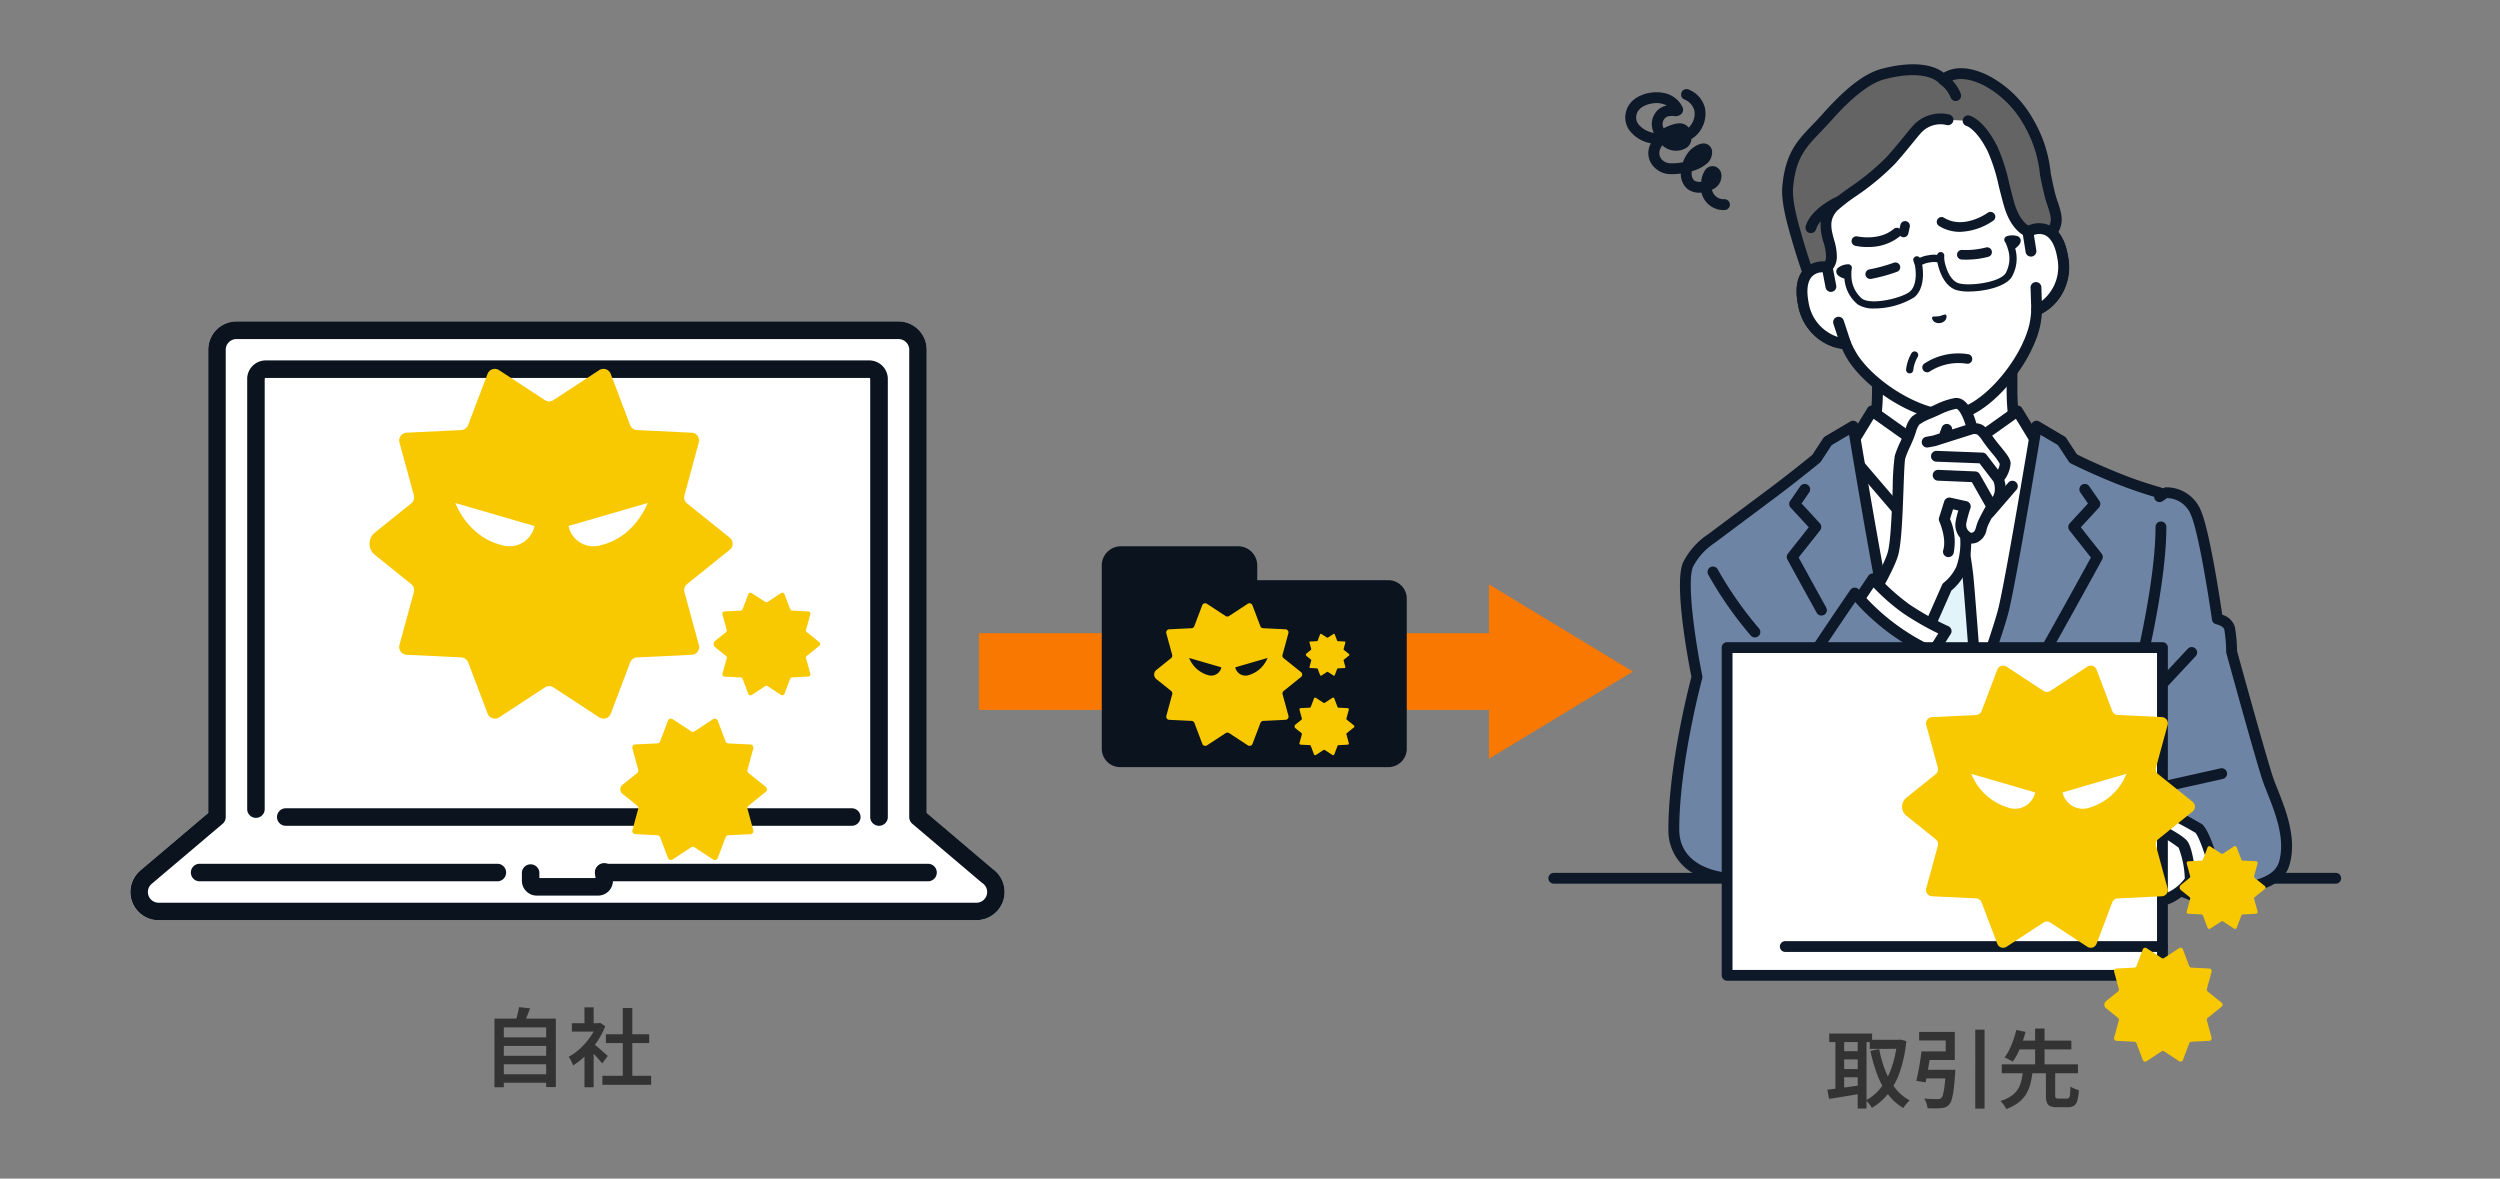 <svg xmlns="http://www.w3.org/2000/svg" xmlns:xlink="http://www.w3.org/1999/xlink" width="350" height="165" viewBox="0 0 350 165"><rect x="0" y="0" width="350" height="165" fill="#808080" stroke="none"/><defs><clipPath id="a"><rect width="350" height="165" transform="translate(3823 -434)" fill="#fff" stroke="#707070" stroke-width="1"/></clipPath><clipPath id="b"><rect width="309.519" height="146.264" fill="none"/></clipPath></defs><g transform="translate(-3823 434)" clip-path="url(#a)"><g transform="translate(3841.24 -425)"><g clip-path="url(#b)"><path d="M118.441,119.831H3.952a3.95,3.95,0,0,1-2.689-6.845,1.121,1.121,0,0,1,.093-.089l.062-.052.028-.024,9.458-8.01V39.959a3.963,3.963,0,0,1,3.952-3.952h92.683a3.962,3.962,0,0,1,3.952,3.952v64.859l9.265,7.86a3.952,3.952,0,0,1-2.314,7.156" fill="#fff"/><path d="M118.447,119.832H3.962a3.95,3.95,0,0,1-2.689-6.844.849.849,0,0,1,.089-.091l.061-.054.027-.022,9.46-8.011V39.957A3.961,3.961,0,0,1,14.862,36h92.683a3.961,3.961,0,0,1,3.952,3.953v64.857l9.265,7.861a3.951,3.951,0,0,1-2.313,7.156M3.019,114.717l-.045.042a1.481,1.481,0,0,0-.51,1.122,1.5,1.5,0,0,0,1.5,1.5h114.49a1.5,1.5,0,0,0,.857-2.737,1.391,1.391,0,0,1-.145-.107l-9.683-8.21a1.228,1.228,0,0,1-.429-.936V39.97a1.5,1.5,0,0,0-1.5-1.5H14.862a1.5,1.5,0,0,0-1.5,1.5v65.42a1.225,1.225,0,0,1-.465.964l-9.876,8.363-.008.008" fill="#0a131e"/><path d="M103.456,42.688h-84.5a1.364,1.364,0,0,0-1.364,1.363v61.332h87.223V44.051a1.363,1.363,0,0,0-1.363-1.363h0" fill="#fff"/><path d="M65.5,116.384H56.91a2.086,2.086,0,0,1-2.086-2.086v-1.145a1.227,1.227,0,0,1,2.449,0v.776h7.849v-.776a1.227,1.227,0,0,1,2.449-.17,1.206,1.206,0,0,1,0,.17V114.3a2.087,2.087,0,0,1-2.086,2.086" fill="#0a131e"/><path d="M51.305,114.38H9.63a1.227,1.227,0,0,1,0-2.449H51.306a1.227,1.227,0,1,1,.169,2.449,1.19,1.19,0,0,1-.169,0" fill="#0a131e"/><path d="M111.762,114.38H66.355a1.227,1.227,0,1,1-.169-2.449,1.192,1.192,0,0,1,.169,0h45.407a1.227,1.227,0,0,1,0,2.449" fill="#0a131e"/><path d="M100.924,106.61H21.854a1.227,1.227,0,1,1-.169-2.449,1.19,1.19,0,0,1,.169,0h79.07a1.227,1.227,0,1,1,.169,2.449,1.192,1.192,0,0,1-.169,0" fill="#0a131e"/><path d="M104.818,106.61a1.227,1.227,0,0,1-1.227-1.227V44.051a.145.145,0,0,0-.137-.137h-84.5a.145.145,0,0,0-.137.137v60.3a1.227,1.227,0,0,1-2.449,0v-60.3a2.593,2.593,0,0,1,2.593-2.593h84.5a2.6,2.6,0,0,1,2.594,2.593v61.333a1.229,1.229,0,0,1-1.228,1.227" fill="#0a131e"/><path d="M308.761,114.717H199.292a.757.757,0,0,1,0-1.515H308.761a.757.757,0,1,1,0,1.515" fill="#0d1828"/><path d="M263.444,45.261V40.013l-9.416,5.051-9.417-5.051v5.248c0,3.936-.392,5.695-1.423,6.707s-9.427,6.318-9.427,6.318l13.288,12.183h13.957L274.3,58.286s-8.4-5.306-9.43-6.317-1.423-2.771-1.423-6.707" fill="#fff"/><path d="M261.006,71.227a.755.755,0,0,1-.512-1.316L273.053,58.4c-2.23-1.419-7.823-5.009-8.717-5.887-1.219-1.2-1.65-3.093-1.65-7.248V41.28l-8.3,4.454a.759.759,0,0,1-.717,0l-8.3-4.454v3.982c0,4.155-.431,6.052-1.649,7.248-.9.878-6.487,4.468-8.718,5.887l12.56,11.514a.758.758,0,0,1-1.025,1.117L233.246,58.845a.757.757,0,0,1-.046-1.07.787.787,0,0,1,.153-.129c3.349-2.115,8.588-5.516,9.3-6.218.86-.845,1.195-2.574,1.195-6.166V40.013a.755.755,0,0,1,.75-.76.765.765,0,0,1,.366.092l9.058,4.861,9.058-4.861a.755.755,0,0,1,1.116.668v5.249c0,3.592.335,5.321,1.2,6.166.715.7,5.955,4.1,9.3,6.218a.758.758,0,0,1,.107,1.2L261.515,71.028a.756.756,0,0,1-.512.2" fill="#0d1828"/><path d="M267.84,53.358l-1.158-.769-2.476-4.059s-.808.606-5.056,3.6a58.306,58.306,0,0,1-5.123,3.153A58.6,58.6,0,0,1,248.9,52.13c-4.248-3-5.055-3.6-5.055-3.6l-2.477,4.059-1.158.769L238.3,55.247l3.077,17.383,7.009,31.681h11.292l7.009-31.681,3.078-17.383Z" fill="#fff"/><path d="M259.674,105.069H248.381a.754.754,0,0,1-.74-.594l-7.009-31.68a.18.18,0,0,0-.006-.032L237.549,55.38a.755.755,0,0,1,.214-.672l1.916-1.889a.77.77,0,0,1,.113-.092l1.017-.675,2.389-3.916a.759.759,0,0,1,1.042-.253c.021.013.042.027.061.041s.867.648,5.039,3.589c1.8,1.268,3.867,2.451,4.685,2.908.819-.457,2.889-1.64,4.687-2.908,4.171-2.941,5.03-3.582,5.038-3.589a.759.759,0,0,1,1.062.151c.014.02.028.04.041.061l2.388,3.916,1.018.675a.8.8,0,0,1,.116.092l1.916,1.889a.755.755,0,0,1,.214.672l-3.077,17.383a.179.179,0,0,1-.006.032l-7.009,31.68a.753.753,0,0,1-.739.594m-10.684-1.515h10.076l6.87-31.071,3.006-16.972-1.582-1.558-1.1-.729a.766.766,0,0,1-.228-.236l-2.048-3.358c-.677.488-1.981,1.419-4.4,3.125a58.72,58.72,0,0,1-5.2,3.2.752.752,0,0,1-.719,0,58.6,58.6,0,0,1-5.2-3.2c-2.419-1.706-3.722-2.637-4.4-3.125l-2.048,3.358a.752.752,0,0,1-.227.236l-1.1.729-1.584,1.558,3,16.975Z" fill="#0d1828"/><path d="M260.268,63.564h-.008a.755.755,0,0,1-.575-.274l-5.658-6.817-5.657,6.818a.757.757,0,0,1-1.162.009l-6.784-7.931a.758.758,0,1,1,1.151-.987l6.2,7.247,5.667-6.829a.755.755,0,0,1,1.062-.1.786.786,0,0,1,.1.1l5.67,6.832,2.665-3.083a.758.758,0,0,1,1.146.991L260.84,63.3a.757.757,0,0,1-.573.263" fill="#0d1828"/><path d="M250.808,71.42c.366-3.117,1.423-8.4,1.423-8.4s-.693-2.23-1.083-4.267l2.845-3.433.033-.036.034.036,2.845,3.433c-.39,2.037-1.083,4.267-1.083,4.267s1.057,5.279,1.424,8.4S260.2,110.6,260.2,110.6H247.857s2.585-36.057,2.951-39.176" fill="#e3f3fa"/><path d="M260.2,111.351H247.857a.753.753,0,0,1-.757-.752.4.4,0,0,1,0-.06c.1-1.473,2.589-36.112,2.953-39.211.154-1.309.442-3.13.857-5.414.294-1.622.441-2.43.539-2.857-.174-.587-.715-2.426-1.045-4.16a.757.757,0,0,1,.16-.626l2.846-3.434.029-.034.034-.035a.755.755,0,0,1,1.067-.041c.014.013.028.027.041.041l.033.035c.01.011.02.022.029.034l2.846,3.434a.757.757,0,0,1,.16.626c-.332,1.737-.871,3.579-1.045,4.163.194.987,1.068,5.481,1.394,8.268.364,3.1,2.845,37.738,2.953,39.211a.753.753,0,0,1-.694.81.4.4,0,0,1-.06,0m-11.526-1.515h10.712c-.387-5.369-2.56-35.525-2.89-38.33-.354-3.019-1.37-8.118-1.413-8.334a.85.85,0,0,1-.016-.15.745.745,0,0,1,.035-.225c.006-.021.608-1.965.994-3.836l-2.066-2.492-2.066,2.492c.385,1.871.987,3.815.993,3.836a.749.749,0,0,1,.019.376c-.01.051-1.054,5.283-1.413,8.333-.33,2.805-2.5,32.961-2.889,38.33" fill="#0d1828"/><path d="M254.33,67.553a.673.673,0,0,1-.664-.566l-.523-3.213a.674.674,0,1,1,1.33-.215l.52,3.212a.675.675,0,0,1-.666.782" fill="#0d1828"/><path d="M254.027,64.425a3.7,3.7,0,0,1-2.293-.831.758.758,0,0,1,.987-1.148,2.065,2.065,0,0,0,2.607,0,.758.758,0,0,1,.987,1.149,3.71,3.71,0,0,1-2.293.831" fill="#0d1828"/><path d="M299.27,100.1c-.922-2.684-5.091-17.864-5.091-17.864a21.426,21.426,0,0,0-.287-3.307c-.249-1-1.709-1.285-1.709-1.285s-1.7-11.926-3.025-14.922a4.44,4.44,0,0,0-4.26-2.745l-.807.559c.009-.361.014-.559.014-.559a58.121,58.121,0,0,1-6.061-2.077c-3.75-1.523-6.037-2.708-6.037-2.708L270.4,52.748l-3.534-2.089s-3.454,20.883-4.572,25.555-8.266,23.6-8.267,23.6-7.148-18.929-8.266-23.6-4.571-25.556-4.571-25.556l-3.536,2.09-1.607,2.448s-3.166,2.6-6.41,5.016c-3.536,2.636-8.284,6.187-8.284,6.187a9.827,9.827,0,0,0-3.269,3.643c-1.328,2.994,1.254,15.739,1.254,15.739s-3.244,11.947-3.244,21.328c0,6.577,7.839,6.852,7.839,6.852H282.6l6.6,2.593s1.982-.286,5.041-.871c3.216-.617,6.543-1.107,7.325-3.875,1.184-4.188-1.379-9.02-2.3-11.7" fill="#6d84a5"/><path d="M289.2,117.315a.75.75,0,0,1-.277-.053l-6.468-2.542H223.908a12.3,12.3,0,0,1-4.208-1.027,6.872,6.872,0,0,1-4.364-6.582c0-8.756,2.825-19.831,3.224-21.352-.39-1.955-2.507-13.006-1.169-16.022a10.252,10.252,0,0,1,3.518-3.949s4.741-3.546,8.274-6.18c2.893-2.157,5.758-4.484,6.294-4.921l1.543-2.351a.769.769,0,0,1,.248-.237l3.536-2.09a.759.759,0,0,1,1.039.268.78.78,0,0,1,.1.261c.034.209,3.461,20.91,4.56,25.5.886,3.705,5.7,16.715,7.53,21.621,1.831-4.9,6.636-17.884,7.529-21.621,1.1-4.592,4.529-25.293,4.56-25.5a.758.758,0,0,1,1.133-.529l3.536,2.09a.75.75,0,0,1,.248.237l1.5,2.279c.6.3,2.707,1.336,5.8,2.59a58.236,58.236,0,0,0,5.972,2.048.4.4,0,0,0,.532-.023,5.2,5.2,0,0,1,5.017,3.193c1.219,2.74,2.674,12.333,3.013,14.637a2.619,2.619,0,0,1,1.764,1.692,20.267,20.267,0,0,1,.308,3.38c.348,1.27,4.184,15.2,5.051,17.728.164.478.39,1.045.63,1.65,1.147,2.888,2.718,6.843,1.684,10.506-.871,3.077-4.2,3.711-7.425,4.322l-.487.092c-3.04.583-5.051.876-5.074.879a.8.8,0,0,1-.109.008m-65.256-4.112H282.6a.769.769,0,0,1,.277.052l6.414,2.52c.571-.087,2.347-.366,4.809-.838l.49-.093c2.9-.549,5.632-1.068,6.248-3.245.9-3.168-.566-6.847-1.633-9.533-.246-.621-.479-1.207-.654-1.718-.919-2.675-4.936-17.289-5.1-17.91a.794.794,0,0,1-.026-.188,19.972,19.972,0,0,0-.265-3.136c-.1-.389-.812-.661-1.123-.725a.763.763,0,0,1-.6-.638c-.017-.117-1.7-11.857-2.968-14.72a3.677,3.677,0,0,0-3.323-2.3l-.62.429a.758.758,0,0,1-1.189-.613c-.99-.29-3.141-.956-5.574-1.944-3.74-1.519-6.007-2.687-6.1-2.736a.759.759,0,0,1-.285-.257l-1.51-2.3-2.433-1.439c-.732,4.4-3.426,20.432-4.4,24.516-.47,1.965-2.01,6.552-4.577,13.635-1,2.749-1.954,5.337-2.582,7.025-.344.925-.628,1.684-.826,2.211l-.229.609c-.112.3-.265.705-.79.705a.758.758,0,0,1-.709-.49c-.29-.775-7.179-19.028-8.294-23.693-.977-4.084-3.668-20.12-4.4-24.516l-2.433,1.438-1.509,2.3a.783.783,0,0,1-.154.171c-.032.026-3.216,2.634-6.438,5.037-3.533,2.637-8.28,6.187-8.28,6.187a8.935,8.935,0,0,0-3.029,3.343c-.9,2.032.285,10.253,1.3,15.281a.759.759,0,0,1-.012.348c-.032.116-3.217,11.961-3.218,21.131,0,5.69,6.667,6.074,7.1,6.093" fill="#0d1828"/><path d="M236.762,77.179a.754.754,0,0,1-.663-.39c-2.394-4.308-4.086-7.422-4.1-7.453a.758.758,0,0,1,.072-.832l2.914-3.687-2.535-2.751a.753.753,0,0,1-.066-.944l1.431-2.069a.759.759,0,0,1,1.247.863l-1.086,1.567,2.563,2.781a.757.757,0,0,1,.037.984l-3.006,3.8c.547,1,1.987,3.637,3.857,7a.759.759,0,0,1-.662,1.126" fill="#0d1828"/><path d="M257.872,100.237a.759.759,0,0,1-.639-1.167c5.632-8.78,15.587-26.963,17.253-30.019l-3.006-3.8a.756.756,0,0,1,.038-.984l2.563-2.78-1.086-1.568a.758.758,0,0,1,1.246-.862l1.432,2.068a.758.758,0,0,1-.066.945l-2.536,2.751,2.915,3.687a.76.76,0,0,1,.072.832c-.117.208-11.391,20.949-17.548,30.552a.756.756,0,0,1-.639.348" fill="#0d1828"/><path d="M281.3,85.386a.775.775,0,0,1-.185-.023.758.758,0,0,1-.551-.919c.03-.116,2.971-11.978,2.971-19.676a.758.758,0,0,1,1.516,0c0,7.886-2.893,19.551-3.017,20.044a.756.756,0,0,1-.734.574" fill="#0d1828"/><path d="M282.194,89.976a.759.759,0,0,1-.555-1.275l6.407-6.872a.758.758,0,1,1,1.109,1.034l-6.406,6.872a.76.76,0,0,1-.555.241" fill="#0d1828"/><path d="M289.568,106.975c-.915-.705-5.883-3.049-5.883-3.049l-4.5.729,2.671,1.335,8.348,7.3,1.631-.639s-1.359-4.971-2.274-5.676" fill="#fff"/><path d="M290.206,114.046a.758.758,0,0,1-.275-1.464l.987-.386c-.607-2.08-1.424-4.284-1.822-4.622a59.482,59.482,0,0,0-5.529-2.862l-1.947.316.573.286a.758.758,0,0,1-.679,1.356l-2.67-1.336a.758.758,0,0,1,.217-1.426l4.5-.729a.747.747,0,0,1,.444.063,65.11,65.11,0,0,1,6.023,3.135c1.007.776,2.113,4.508,2.542,6.077a.759.759,0,0,1-.456.906L290.48,114a.743.743,0,0,1-.275.053" fill="#0d1828"/><path d="M281.858,105.991s-4.844.685-6.39.411a34.952,34.952,0,0,1-3.993-1.113s-3.019-1.407-4.441-.734c-2.206,1.045-4.766,4.391-4.766,4.391s-.594,1.3-1.746,3.743-1.172,3.716-.025,4.065,2.148-.871,2.994-2.395,1.722-3.02,1.722-3.02l3.478-2.839.489.245-2.795,2.968s-2.445,5.764-.778,6.607c1.059.536,2.226-.868,2.226-.868a1.713,1.713,0,0,0,1.023,1.423,2.253,2.253,0,0,0,1.946-.5,1.9,1.9,0,0,0,1.247,1.073c1.1.366,2.111-1.1,3.194-2.42a20.025,20.025,0,0,1,1.621-1.8l2.761,1.03a6.251,6.251,0,0,0,4.694.8c2.364-.361,4.092-2.849,4.092-2.849s-.281-4.042-1.045-5.015-5.505-3.21-5.505-3.21" fill="#fff"/><path d="M272.417,120.272a1.9,1.9,0,0,1-.607-.1,2.934,2.934,0,0,1-1.225-.76,2.524,2.524,0,0,1-1.991.179,2.214,2.214,0,0,1-1.08-.851,2.218,2.218,0,0,1-2.249.261c-1.587-.8-.864-3.575-.627-4.487.124-.475.266-.938.407-1.355-.272.475-.581,1.024-.889,1.573-.512.92-1.873,3.361-3.876,2.751a1.842,1.842,0,0,1-1.207-1.021c-.39-.878-.153-2.14.766-4.093,1.137-2.415,1.738-3.723,1.742-3.736a.778.778,0,0,1,.087-.144c.109-.142,2.7-3.5,5.043-4.616,1.626-.77,4.408.42,5.048.714a33.654,33.654,0,0,0,3.842,1.071,33.5,33.5,0,0,0,6.155-.415.766.766,0,0,1,.43.065c.818.387,4.942,2.367,5.777,3.426.866,1.1,1.161,4.718,1.208,5.431a.758.758,0,0,1-.134.486c-.078.112-1.945,2.758-4.6,3.165a7.246,7.246,0,0,1-5.168-.876l-2.211-.824c-.27.282-.7.747-1.226,1.394-.111.135-.222.273-.332.409-.929,1.162-1.89,2.351-3.081,2.351m-.9-2.138a1.241,1.241,0,0,0,.769.6c.481.159,1.339-.9,2.028-1.761l.34-.42a20.522,20.522,0,0,1,1.69-1.872.756.756,0,0,1,.782-.155l2.761,1.029a.787.787,0,0,1,.208.116,5.579,5.579,0,0,0,4.107.645,6.206,6.206,0,0,0,3.426-2.329,13.132,13.132,0,0,0-.866-4.316,24.852,24.852,0,0,0-5.03-2.9,31.8,31.8,0,0,1-6.4.375,34.97,34.97,0,0,1-4.1-1.142.585.585,0,0,1-.075-.03c-1.121-.522-3.04-1.093-3.8-.735-1.858.879-4.079,3.646-4.438,4.1-.147.319-.731,1.582-1.712,3.668-.934,1.983-.838,2.641-.755,2.832.019.043.054.124.262.187.689.21,1.528-.993,2.111-2.039.842-1.51,1.72-3.019,1.73-3.032a.744.744,0,0,1,.174-.205l3.478-2.839a.754.754,0,0,1,.818-.091l.489.245a.754.754,0,0,1,.343,1.01.763.763,0,0,1-.13.187l-2.7,2.867a23.886,23.886,0,0,0-.932,2.773c-.536,2.067-.257,2.687-.152,2.74.4.2,1.093-.426,1.3-.677a.758.758,0,0,1,1.339.432.948.948,0,0,0,.528.764c.426.157,1.022-.223,1.2-.368a.762.762,0,0,1,.713-.162.721.721,0,0,1,.493.5" fill="#0d1828"/><path d="M267.833,118.213a.761.761,0,0,1-.7-1.042l1.672-4.141a.77.77,0,0,1,.142-.226l3.393-3.742a.758.758,0,1,1,1.123,1.018l-3.3,3.642-1.621,4.017a.759.759,0,0,1-.7.474" fill="#0d1828"/><path d="M270.8,119.136a.758.758,0,0,1-.677-1.1l1.9-3.767a.733.733,0,0,1,.15-.2l3.5-3.386a.758.758,0,0,1,1.055,1.089l-3.408,3.3-1.837,3.653a.755.755,0,0,1-.677.417" fill="#0d1828"/><path d="M276.865,115.992a.758.758,0,0,1-.482-1.344l1.884-1.546a.758.758,0,1,1,.965,1.169l-1.885,1.547a.753.753,0,0,1-.48.174" fill="#0d1828"/><path d="M281.587,102.575a.757.757,0,0,1-.164-1.5l11.184-2.5a.758.758,0,1,1,.33,1.479l-11.185,2.5a.759.759,0,0,1-.165.019" fill="#0d1828"/><path d="M227.44,80.239a.757.757,0,0,1-.56-.247A52.37,52.37,0,0,1,220.9,71.42a.759.759,0,0,1,1.315-.755,52.029,52.029,0,0,0,5.79,8.3.755.755,0,0,1-.559,1.269" fill="#0d1828"/><path d="M265.669,23.465l-1.277-7.232a12.6,12.6,0,0,0-2.577-5.7c-2.533-3.153-7.273-7.363-13.955-6.213l-.116.021c-6.671,1.2-9.685,6.782-10.987,10.611a12.59,12.59,0,0,0-.472,6.236l1.277,7.232c-1.66-.314-4.221.532-3.343,5.077.777,4.025,4.087,5.672,5.923,5.579a13.5,13.5,0,0,0,1.079,2.073c2.6,3.89,8.443,7.537,12.7,7.922a8.021,8.021,0,0,0,3.452-.609c3.865-1.817,8.107-7.243,9.222-11.787a13.718,13.718,0,0,0,.306-2.318c1.753-.54,4.3-3.219,3.654-7.267-.73-4.571-3.426-4.491-4.878-3.627" fill="#fff"/><path d="M253.846,49.827c-4.463-.407-10.535-4.184-13.263-8.263a13.306,13.306,0,0,1-.944-1.742,7.352,7.352,0,0,1-6.165-6.181c-.441-2.284-.129-3.98.929-5.039a3.493,3.493,0,0,1,2.248-.987l-1.11-6.292a13.375,13.375,0,0,1,.5-6.612c1.219-3.591,4.346-9.809,11.57-11.114.023,0,.041-.007.062-.009s.037-.009.062-.013c7.234-1.244,12.3,3.53,14.674,6.486a13.385,13.385,0,0,1,2.732,6.043l1.11,6.291a3.5,3.5,0,0,1,2.45.161c1.355.635,2.228,2.122,2.6,4.419a7.353,7.353,0,0,1-3.679,7.917,13.756,13.756,0,0,1-.293,1.968c-1.167,4.756-5.58,10.385-9.639,12.292a8.258,8.258,0,0,1-1.878.555,8.416,8.416,0,0,1-1.96.122m12.212-25.711a.758.758,0,0,1-1.134-.519l-1.277-7.232a11.861,11.861,0,0,0-2.422-5.356c-2.646-3.294-7.09-7-13.238-5.943a.508.508,0,0,1-.058.008c-.021,0-.037.009-.058.012-6.137,1.109-9.045,6.111-10.4,10.11a11.86,11.86,0,0,0-.444,5.862l1.277,7.232a.758.758,0,0,1-.616.878.748.748,0,0,1-.271,0,2.221,2.221,0,0,0-1.945.506c-.671.672-.848,1.946-.513,3.682.706,3.658,3.695,5.039,5.138,4.967a.754.754,0,0,1,.735.459,12.773,12.773,0,0,0,1.013,1.949c2.462,3.68,8.133,7.226,12.128,7.587a7.275,7.275,0,0,0,3.068-.539c3.637-1.709,7.753-6.981,8.806-11.272a12.88,12.88,0,0,0,.287-2.187.753.753,0,0,1,.533-.682c1.381-.426,3.716-2.746,3.129-6.424-.278-1.747-.88-2.883-1.741-3.285a1.871,1.871,0,0,0-1.133-.135,2.7,2.7,0,0,0-.868.324" fill="#0d1828"/><path d="M254.2,35.072c-.16-.131-.49.1-.962.2-.474.073-.865-.036-.971.143s.19.952,1.139.813c.94-.191.959-1.016.794-1.151" fill="#0d1828"/><path d="M243.589,30.052a.673.673,0,0,1-.116-1.335,22.508,22.508,0,0,0,3.412-.933.673.673,0,1,1,.468,1.263,23.349,23.349,0,0,1-3.646,1,.642.642,0,0,1-.116.011" fill="#0d1828"/><path d="M256.994,27.35q-.3,0-.621-.016a.674.674,0,0,1,.071-1.346,10.954,10.954,0,0,0,3.334-.339.674.674,0,0,1,.386,1.291,12.117,12.117,0,0,1-3.17.41" fill="#0d1828"/><path d="M268.113,15.4a17.667,17.667,0,0,0-2.345-7.279,14.584,14.584,0,0,0-5.923-5.837c-4.277-2.134-6.011-.1-6.011-.1s-1.785-2.545-8.429-.817c-3.068.8-6.289,4.278-8.029,6.228-2.671,3-4.855,4.252-5.334,9.581-.194,2.153.79,5.429,1.3,7.193.848,2.939,1.544,4.819,1.544,4.819l1.791,1.534.885-2.3a1.959,1.959,0,0,0,.608-1.495c.079-2.169-1.994-4.627.321-7.012,1.21-1.245,5.709-3.886,8-6.464,1.866-2.1,2.915-3.535,3.725-4.42a4.472,4.472,0,0,1,4.276-1.26l2.809.147s1.646.41,3.408,3.938c.929,1.858,1.323,4.085,2.258,7.53.976,3.591,2.772,4.021,2.772,4.021l2.814,2.127a6.186,6.186,0,0,1,.51-2.076c1.019-1.55.484-2.582-.179-4.683-.243-.769-.769-3.375-.769-3.375" fill="#646464"/><path d="M250.294,28.315a.512.512,0,0,1-.305-.923,4.284,4.284,0,0,1,1.735-.653,3.8,3.8,0,0,1,1.891.081.512.512,0,0,1-.356.96,2.968,2.968,0,0,0-1.358-.033,3.392,3.392,0,0,0-1.3.468.513.513,0,0,1-.3.1" fill="#0d1828"/><path d="M244.178,34.185a4.11,4.11,0,0,1-2.314-.55,5.1,5.1,0,0,1-1.883-3.624c-.686-.214-1.065-.508-1.129-.871a.712.712,0,0,1,.136-.555A2.3,2.3,0,0,1,240.464,28a.506.506,0,0,1,.557.448.534.534,0,0,1-.01.169,3.614,3.614,0,0,0-.053.94.453.453,0,0,1,0,.074,4.269,4.269,0,0,0,1.482,3.183c1.347.945,5.566-.093,6.66-.96,1.242-.984.812-3.574.71-3.89a3.822,3.822,0,0,0-.146-.367.505.505,0,0,1,.914-.43,4.581,4.581,0,0,1,.192.483c.169.514.692,3.62-1.045,4.993a10.876,10.876,0,0,1-5.553,1.545" fill="#0d1828"/><path d="M257.395,31.813a5.989,5.989,0,0,1-1.767-.212c-2.1-.7-2.671-3.8-2.688-4.337a4.5,4.5,0,0,1,.015-.519.505.505,0,1,1,1.006.092,3.716,3.716,0,0,0-.011.4c.011.33.492,2.91,2,3.41,1.325.441,5.644-.027,6.586-1.376a4.262,4.262,0,0,0,.3-3.5.425.425,0,0,1-.022-.075,3.646,3.646,0,0,0-.371-.863.5.5,0,0,1,.146-.7.477.477,0,0,1,.157-.068,2.3,2.3,0,0,1,1.588.047.714.714,0,0,1,.318.475c.064.367-.192.772-.762,1.207a5.1,5.1,0,0,1-.531,4.05c-.943,1.351-3.858,1.968-5.965,1.968" fill="#0d1828"/><path d="M243.241,25.585a8.3,8.3,0,0,1-1.729-.17.673.673,0,1,1,.283-1.316l.021,0c.029.007,3.061.669,5.079-1.057a.674.674,0,0,1,.881,1.019l-.005,0a6.915,6.915,0,0,1-4.529,1.515" fill="#0d1828"/><path d="M248.268,24.214a.644.644,0,0,1-.145-.016.673.673,0,0,1-.513-.8l.2-.9a.674.674,0,1,1,1.316.29l-.2.9a.675.675,0,0,1-.657.53" fill="#0d1828"/><path d="M256.173,23.46a5.547,5.547,0,0,1-2.961-.833.674.674,0,0,1,.709-1.146c2.767,1.711,6.075-.659,6.108-.684a.674.674,0,1,1,.8,1.087,8.714,8.714,0,0,1-4.654,1.576" fill="#0d1828"/><path d="M249.116,43.273h-.035a.506.506,0,0,1-.47-.536,5.76,5.76,0,0,1,.77-2.306.505.505,0,0,1,.871.51,4.825,4.825,0,0,0-.634,1.863.506.506,0,0,1-.5.47" fill="#0d1828"/><path d="M269.821,19.217c-.07-.211-.143-.434-.217-.671-.185-.586-.587-2.5-.739-3.248a18.36,18.36,0,0,0-2.451-7.574,15.392,15.392,0,0,0-6.232-6.12c-3.333-1.663-5.355-1-6.3-.422-1.006-.78-3.478-1.9-8.674-.551-3.049.793-6.093,3.867-8.4,6.458-.456.509-.9.969-1.324,1.413-2.112,2.2-3.78,3.935-4.2,8.6-.2,2.206.714,5.358,1.259,7.242l.067.232c.846,2.933,1.533,4.8,1.562,4.873a.753.753,0,0,0,.218.312l1.79,1.534a.758.758,0,0,0,1.2-.3l.824-2.145a2.861,2.861,0,0,0,.718-1.9,8.105,8.105,0,0,0-.4-2.4c-.406-1.506-.761-2.806.509-4.113a23.919,23.919,0,0,1,2.473-1.91,35.423,35.423,0,0,0,5.548-4.58c1.071-1.206,1.872-2.189,2.516-2.98.484-.6.867-1.064,1.2-1.43A3.685,3.685,0,0,1,254.286,8.5a.758.758,0,0,0,.43-1.453l-.024-.006a5.208,5.208,0,0,0-5.038,1.478c-.365.4-.76.883-1.26,1.5-.634.779-1.425,1.749-2.474,2.931a34.38,34.38,0,0,1-5.3,4.355c-.608.436-1.151.827-1.607,1.175-.591.27-3.742,1.8-4.455,4.18a.76.76,0,0,0,.508.945.773.773,0,0,0,.219.031.757.757,0,0,0,.725-.54,3.153,3.153,0,0,1,.649-1.113,7.941,7.941,0,0,0,.4,2.974,6.932,6.932,0,0,1,.348,1.946,1.344,1.344,0,0,1-.315.923.6.6,0,0,0-.242.328l-.5,1.3-.823-.709c-.192-.538-.78-2.224-1.461-4.587L234,23.924c-.482-1.665-1.379-4.764-1.206-6.685.371-4.138,1.8-5.628,3.784-7.69.436-.454.887-.923,1.361-1.454,1.273-1.428,4.657-5.221,7.654-6,5.768-1.5,7.514.4,7.622.527a.7.7,0,0,0,.265.241,4.207,4.207,0,0,1,1.36,1.768.758.758,0,1,0,1.433-.495,5.229,5.229,0,0,0-1.193-1.867c.749-.284,2.161-.44,4.423.688a13.975,13.975,0,0,1,5.615,5.554,17.063,17.063,0,0,1,2.236,6.935.726.726,0,0,0,.014.1c.022.108.536,2.655.789,3.453.076.242.151.471.221.687.531,1.615.75,2.283.047,3.352A3.689,3.689,0,0,0,268,24.168l-1.8-1.366a.6.6,0,0,0-.269-.13c-.128-.047-1.444-.6-2.229-3.483-.252-.927-.468-1.781-.659-2.534a25.67,25.67,0,0,0-1.653-5.137c-1.863-3.732-3.7-4.284-3.9-4.335v0a.755.755,0,1,0-.364,1.465l-.023-.005c.014,0,1.4.472,2.936,3.547a24.358,24.358,0,0,1,1.54,4.832c.192.759.41,1.62.665,2.559.921,3.39,2.574,4.288,3.146,4.5l2.714,2.051a.758.758,0,0,0,1.213-.541,5.213,5.213,0,0,1,.388-1.723c1.1-1.679.693-2.928.127-4.657" fill="#0d1828"/><path d="M251.555,43.121a.673.673,0,0,1-.406-1.209,8.662,8.662,0,0,1,6.135-1.328.674.674,0,1,1-.185,1.335,7.455,7.455,0,0,0-5.143,1.068.665.665,0,0,1-.4.135" fill="#0d1828"/><path d="M265.669,23.465l.43,2.7.7,5.084.1,3.107c1.754-.539,4.3-3.219,3.654-7.267-.73-4.571-3.426-4.49-4.877-3.627" fill="#fff"/><path d="M267.025,35.106a.737.737,0,0,0,.09-.022c2.105-.648,4.889-3.674,4.181-8.112-.366-2.3-1.24-3.783-2.6-4.418a3.666,3.666,0,0,0-3.418.26.755.755,0,0,0-.361.77l.43,2.7a.758.758,0,0,0,1.5-.238l-.342-2.144a2.013,2.013,0,0,1,1.552.021c.859.4,1.461,1.539,1.741,3.285a6.054,6.054,0,0,1-2.185,5.922l-.059-1.906a.757.757,0,1,0-1.514.047l.1,3.108a.757.757,0,0,0,.78.734.775.775,0,0,0,.108-.011" fill="#0d1828"/><path d="M238.08,31.109l-.523-2.688c-1.66-.314-4.22.532-3.342,5.077.777,4.025,4.086,5.671,5.922,5.579l-.974-2.953Z" fill="#fff"/><path d="M240.272,39.824a.587.587,0,0,1-.093.01c-2.2.111-5.85-1.78-6.7-6.192-.441-2.284-.13-3.98.929-5.039a3.664,3.664,0,0,1,3.3-.926.757.757,0,0,1,.6.6l.523,2.688a.758.758,0,0,1-1.488.29l-.413-2.132a2.015,2.015,0,0,0-1.452.551c-.67.673-.848,1.946-.512,3.682a6.051,6.051,0,0,0,4.079,4.819l-.6-1.81a.758.758,0,1,1,1.439-.475l.974,2.953a.755.755,0,0,1-.476.955.633.633,0,0,1-.112.028" fill="#0d1828"/><path d="M260.761,53.382c-.879-1.1-1.283-1.916-1.769-2.192a1.867,1.867,0,0,0-1.134-.169s-.8-3.745-2.348-3.542a11.67,11.67,0,0,0-2.9,1.054,11.977,11.977,0,0,0-2.639,1.328c-.513.46-.6,1.288-1.085,2.43A27.624,27.624,0,0,0,247.757,55c-.316,1.271-.244,11.083-1.007,13.6s-4.292,8.134-4.292,8.134l6.837,7.9L254.336,73.2a7.2,7.2,0,0,0,1.995-2.522,11.171,11.171,0,0,0,.588-4.723,1.138,1.138,0,0,0,1.381.259c.842-.407.727-1.25,1.179-2.167.516-1.046,1.145-2.134,1.145-2.134a3.887,3.887,0,0,0,1.094-1.746,3.7,3.7,0,0,0-.2-2.116,4.317,4.317,0,0,0,.966-2.156c0-.481-.893-1.464-1.729-2.515" fill="#fff"/><path d="M263.247,55.9c0-.632-.491-1.263-1.431-2.415-.152-.186-.309-.378-.464-.572-.311-.391-.561-.744-.782-1.056a4.223,4.223,0,0,0-1.2-1.322,2.285,2.285,0,0,0-.922-.28c-.354-1.28-1.273-3.755-3.036-3.527a10.486,10.486,0,0,0-2.779.964l-.333.149c-.251.113-.49.216-.712.313a8.016,8.016,0,0,0-2.124,1.144,3.627,3.627,0,0,0-.9,1.673c-.1.306-.219.652-.377,1.024-.131.308-.272.623-.409.929a13.2,13.2,0,0,0-.755,1.9,36.848,36.848,0,0,0-.286,4.565c-.116,3.186-.273,7.548-.711,8.995-.725,2.389-4.174,7.9-4.209,7.951a.759.759,0,0,0,1.268.833l.017-.027c.145-.232,3.59-5.734,4.374-8.317.5-1.633.651-5.929.776-9.381.068-1.886.138-3.837.242-4.254a13.345,13.345,0,0,1,.667-1.642c.14-.313.285-.638.42-.954.182-.426.308-.8.42-1.134a2.746,2.746,0,0,1,.474-1.029,7.706,7.706,0,0,1,1.715-.881q.341-.147.727-.319l.337-.151a9.547,9.547,0,0,1,2.352-.843c.353-.048.962,1.029,1.338,2.287l-1.878.6a.755.755,0,0,0-1.464-.276l-.318.842-.925.29-.941.174a.757.757,0,0,0,.135,1.5.784.784,0,0,0,.137-.012l.987-.181a.6.6,0,0,0,.093-.023l5.258-1.669a1.1,1.1,0,0,1,.585.085,4.15,4.15,0,0,1,.72.882c.221.313.5.7.834,1.126.158.2.318.4.475.586a9.37,9.37,0,0,1,1.088,1.492,2.161,2.161,0,0,1-.257.808l-1.593-2.083a.757.757,0,0,0-.573-.3l-6.416-.244a.758.758,0,0,0-.058,1.515l6.06.228,1.964,2.567a2.889,2.889,0,0,1,.129,1.549,2.482,2.482,0,0,1-.25.6l-1.81-3.188A.751.751,0,0,0,258.3,57l-5.171-.22a.758.758,0,0,0-.065,1.515l4.753.2,1.938,3.415c-.233.415-.615,1.11-.954,1.8a5.959,5.959,0,0,0-.367,1c-.162.552-.229.7-.46.813a.372.372,0,0,1-.47-.058.708.708,0,0,0-.188-.174,1.241,1.241,0,0,1-.27-1.045,17.5,17.5,0,0,1,.576-2.1.757.757,0,0,0-.481-.958.7.7,0,0,0-.075-.021l-2.23-.492a.758.758,0,0,0-.886.513l-.717,2.277a.757.757,0,0,0,.033.54c.01.023,1.052,2.368.546,4.011a.758.758,0,0,0,1.449.446,8.047,8.047,0,0,0-.5-4.806l.425-1.351.744.164a12.23,12.23,0,0,0-.386,1.567,2.771,2.771,0,0,0,.641,2.257,9.99,9.99,0,0,1-.55,4.078,6.458,6.458,0,0,1-1.758,2.218.763.763,0,0,0-.232.3L248.6,84.319a.755.755,0,0,0,.382,1l.006,0a.746.746,0,0,0,.3.065.759.759,0,0,0,.7-.452l4.968-11.26a7.841,7.841,0,0,0,2.071-2.695,10.448,10.448,0,0,0,.692-3.875,1.99,1.99,0,0,0,.909-.2,2.437,2.437,0,0,0,1.257-1.754,4.665,4.665,0,0,1,.273-.761c.411-.832.9-1.7,1.065-1.99a4.574,4.574,0,0,0,1.229-2.032,4.192,4.192,0,0,0-.083-2.175,4.417,4.417,0,0,0,.876-2.289" fill="#0d1828"/><path d="M243.957,72.029l-3.38,5.032,10.979,6.5,2.657-4.2a39.89,39.89,0,0,1-5.553-3.107,30.438,30.438,0,0,1-4.7-4.227" fill="#fff"/><path d="M251.556,84.323a.758.758,0,0,1-.639-1.161l2.2-3.476a40.831,40.831,0,0,1-4.877-2.8,28.684,28.684,0,0,1-4.18-3.64l-2.849,4.238a.758.758,0,1,1-1.258-.845l3.38-5.032a.758.758,0,0,1,1.052-.206.709.709,0,0,1,.143.125,29.925,29.925,0,0,0,4.563,4.1,39.433,39.433,0,0,0,5.433,3.041.754.754,0,0,1,.39.993.655.655,0,0,1-.055.1l-2.657,4.2a.755.755,0,0,1-.639.353" fill="#0d1828"/><path d="M241.421,74.033s-6.755,9.819-9.215,13.973c-.343.581-2.174-.121-2.978.837-1.113,1.326-2.033,4.695-2.128,4.824l.548,13.425c2.447,2.025,8.907,3.637,13.929-4.355,5.173-7.917,10.147-16.178,12.234-19.8a30.7,30.7,0,0,1-12.39-8.905" fill="#6d84a5"/><path d="M232.537,109.507a8.611,8.611,0,0,1-5.372-1.828.758.758,0,1,1,.966-1.168,7.288,7.288,0,0,0,5.606,1.384c2.7-.434,5.186-2.355,7.2-5.558,4.805-7.354,9.478-15.069,11.779-19.017a31.733,31.733,0,0,1-11.232-8.032c-1.674,2.45-6.62,9.723-8.625,13.107-.365.617-1.091.63-1.732.643-.509.009-1.086.021-1.317.3A15.365,15.365,0,0,0,228,93.4a2.33,2.33,0,0,1-.291.721.758.758,0,0,1-1.282-.8c.025-.067.083-.241.134-.4a16.011,16.011,0,0,1,2.09-4.571,3.037,3.037,0,0,1,2.449-.837,5.27,5.27,0,0,0,.533-.026c2.506-4.2,9.1-13.792,9.168-13.889a.756.756,0,0,1,.6-.328.743.743,0,0,1,.621.3,30.207,30.207,0,0,0,12.056,8.656.76.76,0,0,1,.44.978.737.737,0,0,1-.052.11c-2.108,3.658-7.11,11.961-12.255,19.836-2.837,4.515-6.045,5.884-8.234,6.236a9.034,9.034,0,0,1-1.441.116m-6.045-16.29h0m0,0h0" fill="#0d1828"/><path d="M223.186,20.41a3.171,3.171,0,0,1-3.22-2.452,2.724,2.724,0,0,1-1.974-.513,2.707,2.707,0,0,1-.915-1.994c0-.051,0-.1,0-.153a8.987,8.987,0,0,1-1.672.073,3.21,3.21,0,0,1-2.4-1.38,2.756,2.756,0,0,1-.116-2.925A4.816,4.816,0,0,1,209.8,9.134a3.086,3.086,0,0,1-.406-2.448c.54-2.268,3.314-3.024,5.109-2.7a3.637,3.637,0,0,1,2.817,2.025.894.894,0,0,1-.093.86,1.189,1.189,0,0,1-1.133.371c-.614-.027-1.073-.006-1.387.5a1.216,1.216,0,0,0-.03,1.233,3.562,3.562,0,0,1,.484-.248c.666-.281,1.891-.8,2.718-.148a1.577,1.577,0,0,1,.284.293,2.554,2.554,0,0,0,.184-.191,2.692,2.692,0,0,0,.631-2.191,2.321,2.321,0,0,0-1.44-1.577.759.759,0,0,1,.647-1.373,3.757,3.757,0,0,1,2.28,2.637,4.229,4.229,0,0,1-.971,3.5,3.885,3.885,0,0,1-.929.78,1.634,1.634,0,0,1-.7,1.234,2.83,2.83,0,0,1-3.4-.353c-.058.1-.112.2-.163.3a1.429,1.429,0,0,0-.083,1.431,1.653,1.653,0,0,0,1.284.784,7.916,7.916,0,0,0,1.869-.138,4.866,4.866,0,0,1,1.033-1.714c.014-.014,1.386-1.332,2.4-.789a1.225,1.225,0,0,1,.646.929,2.113,2.113,0,0,1-.6,1.647,5.39,5.39,0,0,1-2.244,1.185,2.4,2.4,0,0,0-.016.406,1.221,1.221,0,0,0,.387.913,1.487,1.487,0,0,0,.958.145,3.257,3.257,0,0,1,.566-1.651,1.262,1.262,0,0,1,1.362-.481,1.341,1.341,0,0,1,.9,1.24,2.075,2.075,0,0,1-1.294,2l-.035.018a1.67,1.67,0,0,0,1.751,1.326.758.758,0,0,1,0,1.516M213.678,5.432c-1.135,0-2.547.523-2.8,1.605a1.564,1.564,0,0,0,.2,1.273,3.407,3.407,0,0,0,2.162,1.278l.063.011a2.692,2.692,0,0,1,.116-2.649,2.451,2.451,0,0,1,1.695-1.171,3.048,3.048,0,0,0-1.438-.348" fill="#0d1828"/><rect width="60.947" height="45.885" transform="translate(223.553 81.662)" fill="#fff"/><path d="M284.5,128.3H223.553a.754.754,0,0,1-.754-.755V81.662a.755.755,0,0,1,.751-.758H284.5a.759.759,0,0,1,.759.758v45.885a.759.759,0,0,1-.759.755m-60.188-1.516h59.431V82.42H224.312Z" fill="#0d1828"/><path d="M284.5,124.272H231.7a.757.757,0,1,1,0-1.515h52.8a.757.757,0,1,1,0,1.515" fill="#0d1828"/><path d="M237.589,143.552q.589-.059,1.357-.161t1.626-.222l1.71-.241.072,1.177q-1.188.2-2.389.4t-2.136.336Zm.265-7.859h6v1.2h-6Zm.863.48h1.225v7.836h-1.225Zm.673,1.992h2.951v1.152H239.39Zm0,2.5h2.951v1.152H239.39Zm2.447-4.488h1.236v10.021h-1.236Zm5.521.4h.227l.229-.036.828.216a18.976,18.976,0,0,1-.876,4.223,10.528,10.528,0,0,1-1.608,3.061,8.414,8.414,0,0,1-2.329,2.063,5.7,5.7,0,0,0-.389-.557,3.71,3.71,0,0,0-.45-.5,6.49,6.49,0,0,0,2.093-1.777,9.794,9.794,0,0,0,1.489-2.771,15.4,15.4,0,0,0,.786-3.636Zm-3.828,0h4.187v1.26H243.53Zm1.32,1.3a16.409,16.409,0,0,0,.852,3,9.725,9.725,0,0,0,1.4,2.478,6.315,6.315,0,0,0,2.021,1.7,3.247,3.247,0,0,0-.318.312c-.115.128-.224.258-.323.39s-.187.254-.258.366a7.438,7.438,0,0,1-2.16-1.932,10.991,10.991,0,0,1-1.477-2.712,22.293,22.293,0,0,1-.971-3.36Z" fill="#333"/><path d="M250.766,138.2h1.319c-.071.479-.149.982-.233,1.5s-.171,1.033-.259,1.525-.172.926-.252,1.3l-1.3-.205q.132-.552.271-1.253c.091-.468.177-.955.257-1.458s.144-.976.193-1.416m.456,0h2.939v-1.525h-3.719v-1.2h4.992V139.4h-4.212Zm-.229,2.58h3.577v1.2h-3.745Zm3.193,0h1.332c-.009.135-.015.246-.019.33s-.01.158-.017.221q-.1,1.357-.21,2.227a8.97,8.97,0,0,1-.265,1.367,1.849,1.849,0,0,1-.365.727,1.3,1.3,0,0,1-.492.353,2.438,2.438,0,0,1-.636.139,7.813,7.813,0,0,1-.822.035q-.512,0-1.075-.023a2.918,2.918,0,0,0-.15-.691,2.286,2.286,0,0,0-.33-.653c.376.031.738.052,1.087.059s.6.012.75.012a1.847,1.847,0,0,0,.317-.023.554.554,0,0,0,.235-.109,1.14,1.14,0,0,0,.269-.557,9.259,9.259,0,0,0,.21-1.212q.1-.788.168-2.011Zm4.115-5.617h1.3V146.2h-1.3Z" fill="#333"/><path d="M264.961,140.984h1.357a12,12,0,0,1-.276,1.65,5.611,5.611,0,0,1-.582,1.465,4.4,4.4,0,0,1-1.068,1.223,6.153,6.153,0,0,1-1.759.942,2.035,2.035,0,0,0-.21-.384q-.137-.2-.294-.408a2.142,2.142,0,0,0-.311-.336,5.309,5.309,0,0,0,1.565-.732,3.241,3.241,0,0,0,.912-.971,4.091,4.091,0,0,0,.462-1.153,9,9,0,0,0,.2-1.3m-2.952-.972h10.668v1.248H262.009Zm2.029-4.812,1.307.264q-.192.7-.455,1.458a14.089,14.089,0,0,1-.606,1.471,7.07,7.07,0,0,1-.75,1.235c-.105-.064-.224-.134-.361-.21s-.273-.147-.414-.216a2.706,2.706,0,0,0-.365-.15,6.235,6.235,0,0,0,.714-1.17,12.847,12.847,0,0,0,.558-1.368,11.729,11.729,0,0,0,.372-1.314m-.06,1.489h7.775v1.235h-7.775Zm2.7-1.693H268v5.4h-1.32Zm1.513,5.964h1.3v3.4a.526.526,0,0,0,.084.366.592.592,0,0,0,.372.078h1.187a.363.363,0,0,0,.294-.12.921.921,0,0,0,.139-.48c.024-.24.044-.6.06-1.092a2.134,2.134,0,0,0,.354.21,4.006,4.006,0,0,0,.432.18c.147.052.278.094.389.126a6.825,6.825,0,0,1-.215,1.464,1.244,1.244,0,0,1-.474.721,1.609,1.609,0,0,1-.87.2h-1.477a2.508,2.508,0,0,1-.977-.15.833.833,0,0,1-.468-.516,3.126,3.126,0,0,1-.126-.99Z" fill="#333"/><path d="M83.925,67.966a1.082,1.082,0,0,0,.167-1.522,1.015,1.015,0,0,0-.167-.167l-5.98-4.8a1.085,1.085,0,0,1-.367-1.13l2.015-7.4a1.084,1.084,0,0,0-.76-1.33,1.123,1.123,0,0,0-.232-.037l-7.663-.37a1.084,1.084,0,0,1-.961-.7l-2.72-7.173a1.085,1.085,0,0,0-1.608-.519l-6.417,4.2a1.085,1.085,0,0,1-1.19,0l-6.414-4.2a1.085,1.085,0,0,0-1.5.312,1.114,1.114,0,0,0-.107.209L47.3,50.508a1.081,1.081,0,0,1-.96.7l-7.661.372a1.084,1.084,0,0,0-1.03,1.135,1.069,1.069,0,0,0,.037.232l2.013,7.4a1.085,1.085,0,0,1-.367,1.13l-5.091,4.087a2,2,0,0,0-.307,2.814,1.981,1.981,0,0,0,.307.307l5.09,4.089A1.082,1.082,0,0,1,39.7,73.9l-2.016,7.4a1.084,1.084,0,0,0,1,1.368l7.662.371a1.084,1.084,0,0,1,.961.7l2.72,7.173a1.085,1.085,0,0,0,1.4.629,1.131,1.131,0,0,0,.208-.106l6.417-4.2a1.085,1.085,0,0,1,1.19,0l6.418,4.2a1.084,1.084,0,0,0,1.5-.314,1.11,1.11,0,0,0,.106-.209l2.72-7.173a1.086,1.086,0,0,1,.962-.7l7.662-.371a1.082,1.082,0,0,0,1.03-1.132A1.1,1.1,0,0,0,79.6,81.3l-2.015-7.4a1.084,1.084,0,0,1,.367-1.129Zm-31.866-.638c-4.835-1.147-6.551-5.907-6.551-5.907l11.081,3.221a3.577,3.577,0,0,1-4.237,2.764c-.1-.021-.2-.046-.293-.075m13.825,0a3.577,3.577,0,0,1-4.455-2.4c-.029-.1-.054-.194-.075-.293l11.082-3.221s-1.716,4.76-6.552,5.912" fill="#f8c801"/><path d="M79,93.384l2.592-1.7a.438.438,0,0,1,.606.126.46.46,0,0,1,.043.086l1.1,2.9a.441.441,0,0,0,.389.283l3.094.149a.439.439,0,0,1,.416.459.487.487,0,0,1-.015.093l-.814,2.993a.436.436,0,0,0,.148.456l2.416,1.94a.437.437,0,0,1,.064.616.431.431,0,0,1-.064.064l-2.416,1.939a.436.436,0,0,0-.148.456l.814,2.989a.438.438,0,0,1-.307.538.427.427,0,0,1-.094.014l-3.092.152a.436.436,0,0,0-.388.282l-1.1,2.9a.44.44,0,0,1-.567.253.431.431,0,0,1-.083-.042L79,109.623a.442.442,0,0,0-.481,0l-2.591,1.7a.438.438,0,0,1-.606-.127.476.476,0,0,1-.043-.084l-1.1-2.9a.437.437,0,0,0-.389-.282l-3.094-.15a.438.438,0,0,1-.416-.459.475.475,0,0,1,.015-.093l.814-2.989a.436.436,0,0,0-.148-.456l-2.057-1.651a.809.809,0,0,1,0-1.261l2.057-1.65a.438.438,0,0,0,.148-.457l-.814-2.99a.437.437,0,0,1,.306-.537.508.508,0,0,1,.095-.015l3.094-.149a.441.441,0,0,0,.389-.283l1.1-2.9a.438.438,0,0,1,.563-.255.465.465,0,0,1,.086.044l2.591,1.7a.442.442,0,0,0,.481,0" fill="#f8c801"/><path d="M89.229,75.261l1.884-1.233a.318.318,0,0,1,.441.091.326.326,0,0,1,.031.062l.8,2.106a.319.319,0,0,0,.283.2l2.25.11a.318.318,0,0,1,.3.332.312.312,0,0,1-.011.068l-.6,2.173a.316.316,0,0,0,.107.332l1.756,1.41a.32.32,0,0,1,.047.45.348.348,0,0,1-.047.047l-1.756,1.41a.315.315,0,0,0-.107.331l.6,2.174a.317.317,0,0,1-.224.389.312.312,0,0,1-.068.011l-2.25.11a.319.319,0,0,0-.283.2l-.8,2.106a.318.318,0,0,1-.41.185.405.405,0,0,1-.062-.032l-1.884-1.233a.316.316,0,0,0-.349,0L87,88.3a.318.318,0,0,1-.44-.091.3.3,0,0,1-.032-.062l-.8-2.106a.318.318,0,0,0-.282-.2l-2.25-.11a.318.318,0,0,1-.3-.331.4.4,0,0,1,.011-.069l.6-2.174a.317.317,0,0,0-.108-.331l-1.5-1.2A.588.588,0,0,1,81.8,80.8a.653.653,0,0,1,.091-.091l1.5-1.2a.317.317,0,0,0,.108-.331L82.9,77a.317.317,0,0,1,.223-.389.262.262,0,0,1,.069-.011l2.25-.11a.318.318,0,0,0,.282-.2l.8-2.106a.318.318,0,0,1,.41-.185.3.3,0,0,1,.062.032L88.88,75.26a.32.32,0,0,0,.349,0" fill="#f8c801"/><path d="M288.724,104.612a.873.873,0,0,0,.135-1.228.9.9,0,0,0-.135-.134L283.9,99.376a.875.875,0,0,1-.3-.911l1.625-5.969a.873.873,0,0,0-.612-1.072.857.857,0,0,0-.188-.03l-6.179-.3a.873.873,0,0,1-.775-.562l-2.193-5.784a.873.873,0,0,0-1.127-.5.9.9,0,0,0-.169.087l-5.175,3.389a.874.874,0,0,1-.959,0l-5.172-3.389a.873.873,0,0,0-1.21.251.842.842,0,0,0-.086.169l-2.194,5.784a.871.871,0,0,1-.774.562l-6.178.3a.874.874,0,0,0-.83.915.838.838,0,0,0,.03.187l1.623,5.969a.875.875,0,0,1-.3.911l-4.1,3.3a1.615,1.615,0,0,0-.248,2.27,1.655,1.655,0,0,0,.248.247l4.1,3.3a.875.875,0,0,1,.3.911l-1.625,5.967a.874.874,0,0,0,.8,1.1l6.179.3a.876.876,0,0,1,.775.563l2.193,5.784a.875.875,0,0,0,1.128.507.833.833,0,0,0,.168-.086l5.174-3.39a.876.876,0,0,1,.96,0l5.174,3.39a.873.873,0,0,0,1.21-.253.886.886,0,0,0,.086-.168l2.193-5.784a.876.876,0,0,1,.775-.563l6.179-.3a.873.873,0,0,0,.8-1.1l-1.625-5.968a.873.873,0,0,1,.3-.911ZM263.03,104.1a8.03,8.03,0,0,1-5.283-4.763l8.935,2.6a2.883,2.883,0,0,1-3.416,2.228c-.08-.016-.159-.037-.237-.06m11.148,0a2.883,2.883,0,0,1-3.592-1.932,2.4,2.4,0,0,1-.06-.236l8.935-2.6a8.041,8.041,0,0,1-5.283,4.767" fill="#f8c801"/><path d="M284.752,125.108l2.09-1.371a.352.352,0,0,1,.488.1.32.32,0,0,1,.035.069l.886,2.336a.354.354,0,0,0,.313.227l2.495.121a.352.352,0,0,1,.335.37.325.325,0,0,1-.012.075l-.656,2.413a.352.352,0,0,0,.12.368l1.948,1.564a.355.355,0,0,1,.052.5.36.36,0,0,1-.052.051l-1.948,1.564a.352.352,0,0,0-.12.368l.656,2.41a.352.352,0,0,1-.247.433.325.325,0,0,1-.076.012l-2.493.122a.353.353,0,0,0-.313.228l-.886,2.336a.354.354,0,0,1-.456.2.381.381,0,0,1-.067-.034l-2.09-1.371a.353.353,0,0,0-.387,0l-2.09,1.371a.354.354,0,0,1-.489-.1.422.422,0,0,1-.034-.067l-.885-2.336a.354.354,0,0,0-.314-.228l-2.495-.12a.353.353,0,0,1-.335-.371.327.327,0,0,1,.012-.075l.656-2.41a.354.354,0,0,0-.119-.368l-1.659-1.331a.651.651,0,0,1-.1-.916.631.631,0,0,1,.1-.1l1.659-1.331a.354.354,0,0,0,.119-.368l-.656-2.412a.352.352,0,0,1,.247-.432.325.325,0,0,1,.076-.012l2.495-.121a.355.355,0,0,0,.314-.228l.885-2.335a.352.352,0,0,1,.454-.206.373.373,0,0,1,.069.035l2.09,1.371a.357.357,0,0,0,.387,0" fill="#f8c801"/><path d="M293,110.494l1.52-1a.256.256,0,0,1,.354.074.238.238,0,0,1,.026.05l.643,1.7a.259.259,0,0,0,.228.165l1.814.088a.258.258,0,0,1,.245.268.253.253,0,0,1-.009.055l-.48,1.753a.255.255,0,0,0,.087.267l1.416,1.137a.257.257,0,0,1,.037.362.221.221,0,0,1-.037.038l-1.416,1.137a.256.256,0,0,0-.087.268l.48,1.752a.256.256,0,0,1-.181.314.253.253,0,0,1-.055.009l-1.814.088a.259.259,0,0,0-.228.165l-.643,1.7a.256.256,0,0,1-.331.149.283.283,0,0,1-.049-.025l-1.52-1a.258.258,0,0,0-.282,0l-1.518,1a.258.258,0,0,1-.355-.074.232.232,0,0,1-.025-.05l-.644-1.7a.259.259,0,0,0-.228-.165l-1.814-.088a.255.255,0,0,1-.244-.267.262.262,0,0,1,.009-.056l.479-1.752a.256.256,0,0,0-.087-.268l-1.2-.968a.473.473,0,0,1-.074-.665.464.464,0,0,1,.074-.073l1.2-.969a.255.255,0,0,0,.087-.267L287.9,111.9a.256.256,0,0,1,.179-.314.262.262,0,0,1,.056-.009l1.814-.088a.258.258,0,0,0,.228-.164l.644-1.7a.256.256,0,0,1,.33-.149.262.262,0,0,1,.05.026l1.518.994a.258.258,0,0,0,.282,0" fill="#f8c801"/><path d="M50.986,133.6h8.592v9.588H58.223v-8.352H52.294v8.377H50.986Zm.876,2.629h6.647v1.2H51.862Zm0,2.58h6.647v1.187H51.862Zm0,2.591h6.647v1.187H51.862Zm2.556-9.4,1.548.168c-.136.385-.281.762-.438,1.135s-.3.693-.438.965l-1.176-.215c.072-.2.14-.42.2-.66s.124-.483.18-.727a5.9,5.9,0,0,0,.12-.666" fill="#333"/><path d="M65.3,134.244h.253l.227-.048.72.48a11.134,11.134,0,0,1-1.17,2.2,12.386,12.386,0,0,1-1.578,1.889A10.144,10.144,0,0,1,62,140.16a4.306,4.306,0,0,0-.168-.414q-.106-.234-.227-.449a2.315,2.315,0,0,0-.229-.347,7.887,7.887,0,0,0,1.6-1.153,10.155,10.155,0,0,0,1.38-1.566,7.726,7.726,0,0,0,.947-1.746Zm-3.48,0H65.77v1.176H61.822Zm1.764-2.22H64.87V134.8H63.586Zm0,6.181,1.284-1.525v6.541H63.586Zm1.152-1.164c.1.071.256.19.457.354s.412.344.635.539l.618.541c.188.164.323.285.4.365l-.781,1.045c-.112-.144-.255-.318-.431-.523s-.364-.41-.565-.623-.391-.412-.576-.6-.34-.342-.468-.463Zm1.357,4.571h6.827v1.262H66.1Zm.491-5.819h6.061v1.234H66.586Zm2.364-3.672h1.332v10.1H68.95Z" fill="#333"/><rect width="80.024" height="10.732" transform="translate(118.813 79.651)" fill="#f87801"/><path d="M210.361,85.018,190.21,72.806V97.23Z" fill="#f87801"/><path d="M178.707,74.8V95.819a2.58,2.58,0,0,1-2.58,2.58H138.592a2.584,2.584,0,0,1-2.585-2.58V70.154a2.679,2.679,0,0,1,2.68-2.675H155.1a2.678,2.678,0,0,1,2.675,2.675v2.07h18.35a2.58,2.58,0,0,1,2.58,2.58" fill="#0a131e"/><path d="M163.9,85.784a.443.443,0,0,0,.068-.621.437.437,0,0,0-.068-.068l-2.439-1.958a.443.443,0,0,1-.149-.461l.821-3.018a.441.441,0,0,0-.309-.542.384.384,0,0,0-.1-.015l-3.124-.152a.44.44,0,0,1-.392-.284l-1.109-2.925a.441.441,0,0,0-.57-.255.465.465,0,0,0-.086.044l-2.616,1.714a.444.444,0,0,1-.485,0l-2.615-1.714a.442.442,0,0,0-.612.127.457.457,0,0,0-.044.085l-1.109,2.925a.44.44,0,0,1-.391.284l-3.124.152a.442.442,0,0,0-.42.463.5.5,0,0,0,.015.094l.821,3.018a.442.442,0,0,1-.149.461L143.647,84.8a.817.817,0,0,0,0,1.273l2.075,1.667a.442.442,0,0,1,.15.46l-.822,3.018a.442.442,0,0,0,.31.542.4.4,0,0,0,.1.015l3.124.151a.444.444,0,0,1,.392.285l1.109,2.925a.442.442,0,0,0,.57.256.423.423,0,0,0,.085-.043l2.616-1.714a.442.442,0,0,1,.486,0l2.616,1.714a.443.443,0,0,0,.612-.128.484.484,0,0,0,.043-.085l1.109-2.925a.444.444,0,0,1,.392-.285l3.124-.151a.441.441,0,0,0,.42-.461.507.507,0,0,0-.015-.1l-.822-3.018a.442.442,0,0,1,.15-.46Zm-12.992-.26a4.06,4.06,0,0,1-2.671-2.409l4.517,1.314a1.458,1.458,0,0,1-1.727,1.127c-.04-.009-.08-.019-.12-.031m5.637,0a1.458,1.458,0,0,1-1.816-.977c-.012-.039-.022-.079-.031-.119l4.518-1.314a4.065,4.065,0,0,1-2.671,2.411" fill="#f8c801"/><path d="M167.24,89.388l1.057-.693a.179.179,0,0,1,.247.051.162.162,0,0,1,.017.035l.448,1.181a.178.178,0,0,0,.159.115l1.261.061a.18.18,0,0,1,.17.187.232.232,0,0,1-.006.038l-.332,1.22a.18.18,0,0,0,.06.187l.985.79a.178.178,0,0,1,.026.251.133.133,0,0,1-.026.027l-.985.79a.179.179,0,0,0-.06.186l.332,1.219a.179.179,0,0,1-.126.219.232.232,0,0,1-.038.006l-1.26.062a.178.178,0,0,0-.159.115l-.448,1.181a.178.178,0,0,1-.23.1.18.18,0,0,1-.034-.017l-1.057-.693a.179.179,0,0,0-.2,0l-1.056.693a.179.179,0,0,1-.247-.052.221.221,0,0,1-.018-.034l-.448-1.181a.176.176,0,0,0-.158-.115l-1.262-.061a.179.179,0,0,1-.169-.188.274.274,0,0,1,.006-.038l.332-1.218a.178.178,0,0,0-.061-.186l-.838-.673a.33.33,0,0,1-.051-.464.344.344,0,0,1,.051-.05l.838-.673a.179.179,0,0,0,.061-.186l-.332-1.219a.178.178,0,0,1,.125-.219.121.121,0,0,1,.038-.006l1.262-.061a.179.179,0,0,0,.158-.115l.448-1.181a.179.179,0,0,1,.23-.1.231.231,0,0,1,.035.018l1.056.693a.179.179,0,0,0,.2,0" fill="#f8c801"/><path d="M167.669,80.26l.768-.5a.131.131,0,0,1,.18.037.211.211,0,0,1,.013.026l.325.858a.13.13,0,0,0,.115.083l.917.045a.13.13,0,0,1,.124.136.126.126,0,0,1,0,.027l-.243.887a.128.128,0,0,0,.044.135l.716.575a.13.13,0,0,1,.019.183l-.019.019-.716.575a.127.127,0,0,0-.044.135l.243.886a.13.13,0,0,1-.092.159.126.126,0,0,1-.028,0l-.917.044a.132.132,0,0,0-.115.083l-.325.859a.129.129,0,0,1-.167.075.123.123,0,0,1-.026-.012l-.768-.5a.127.127,0,0,0-.142,0l-.768.5a.131.131,0,0,1-.18-.038.116.116,0,0,1-.012-.025l-.326-.859a.132.132,0,0,0-.115-.083l-.918-.044a.13.13,0,0,1-.123-.135.147.147,0,0,1,0-.029l.242-.886a.129.129,0,0,0-.044-.135l-.609-.49a.239.239,0,0,1-.038-.336.221.221,0,0,1,.038-.037l.609-.49a.129.129,0,0,0,.044-.135l-.242-.886a.129.129,0,0,1,.09-.159.135.135,0,0,1,.028,0l.918-.045a.13.13,0,0,0,.115-.083l.326-.859a.129.129,0,0,1,.167-.075.118.118,0,0,1,.025.013l.768.5a.131.131,0,0,0,.142,0" fill="#f8c801"/></g></g></g></svg>